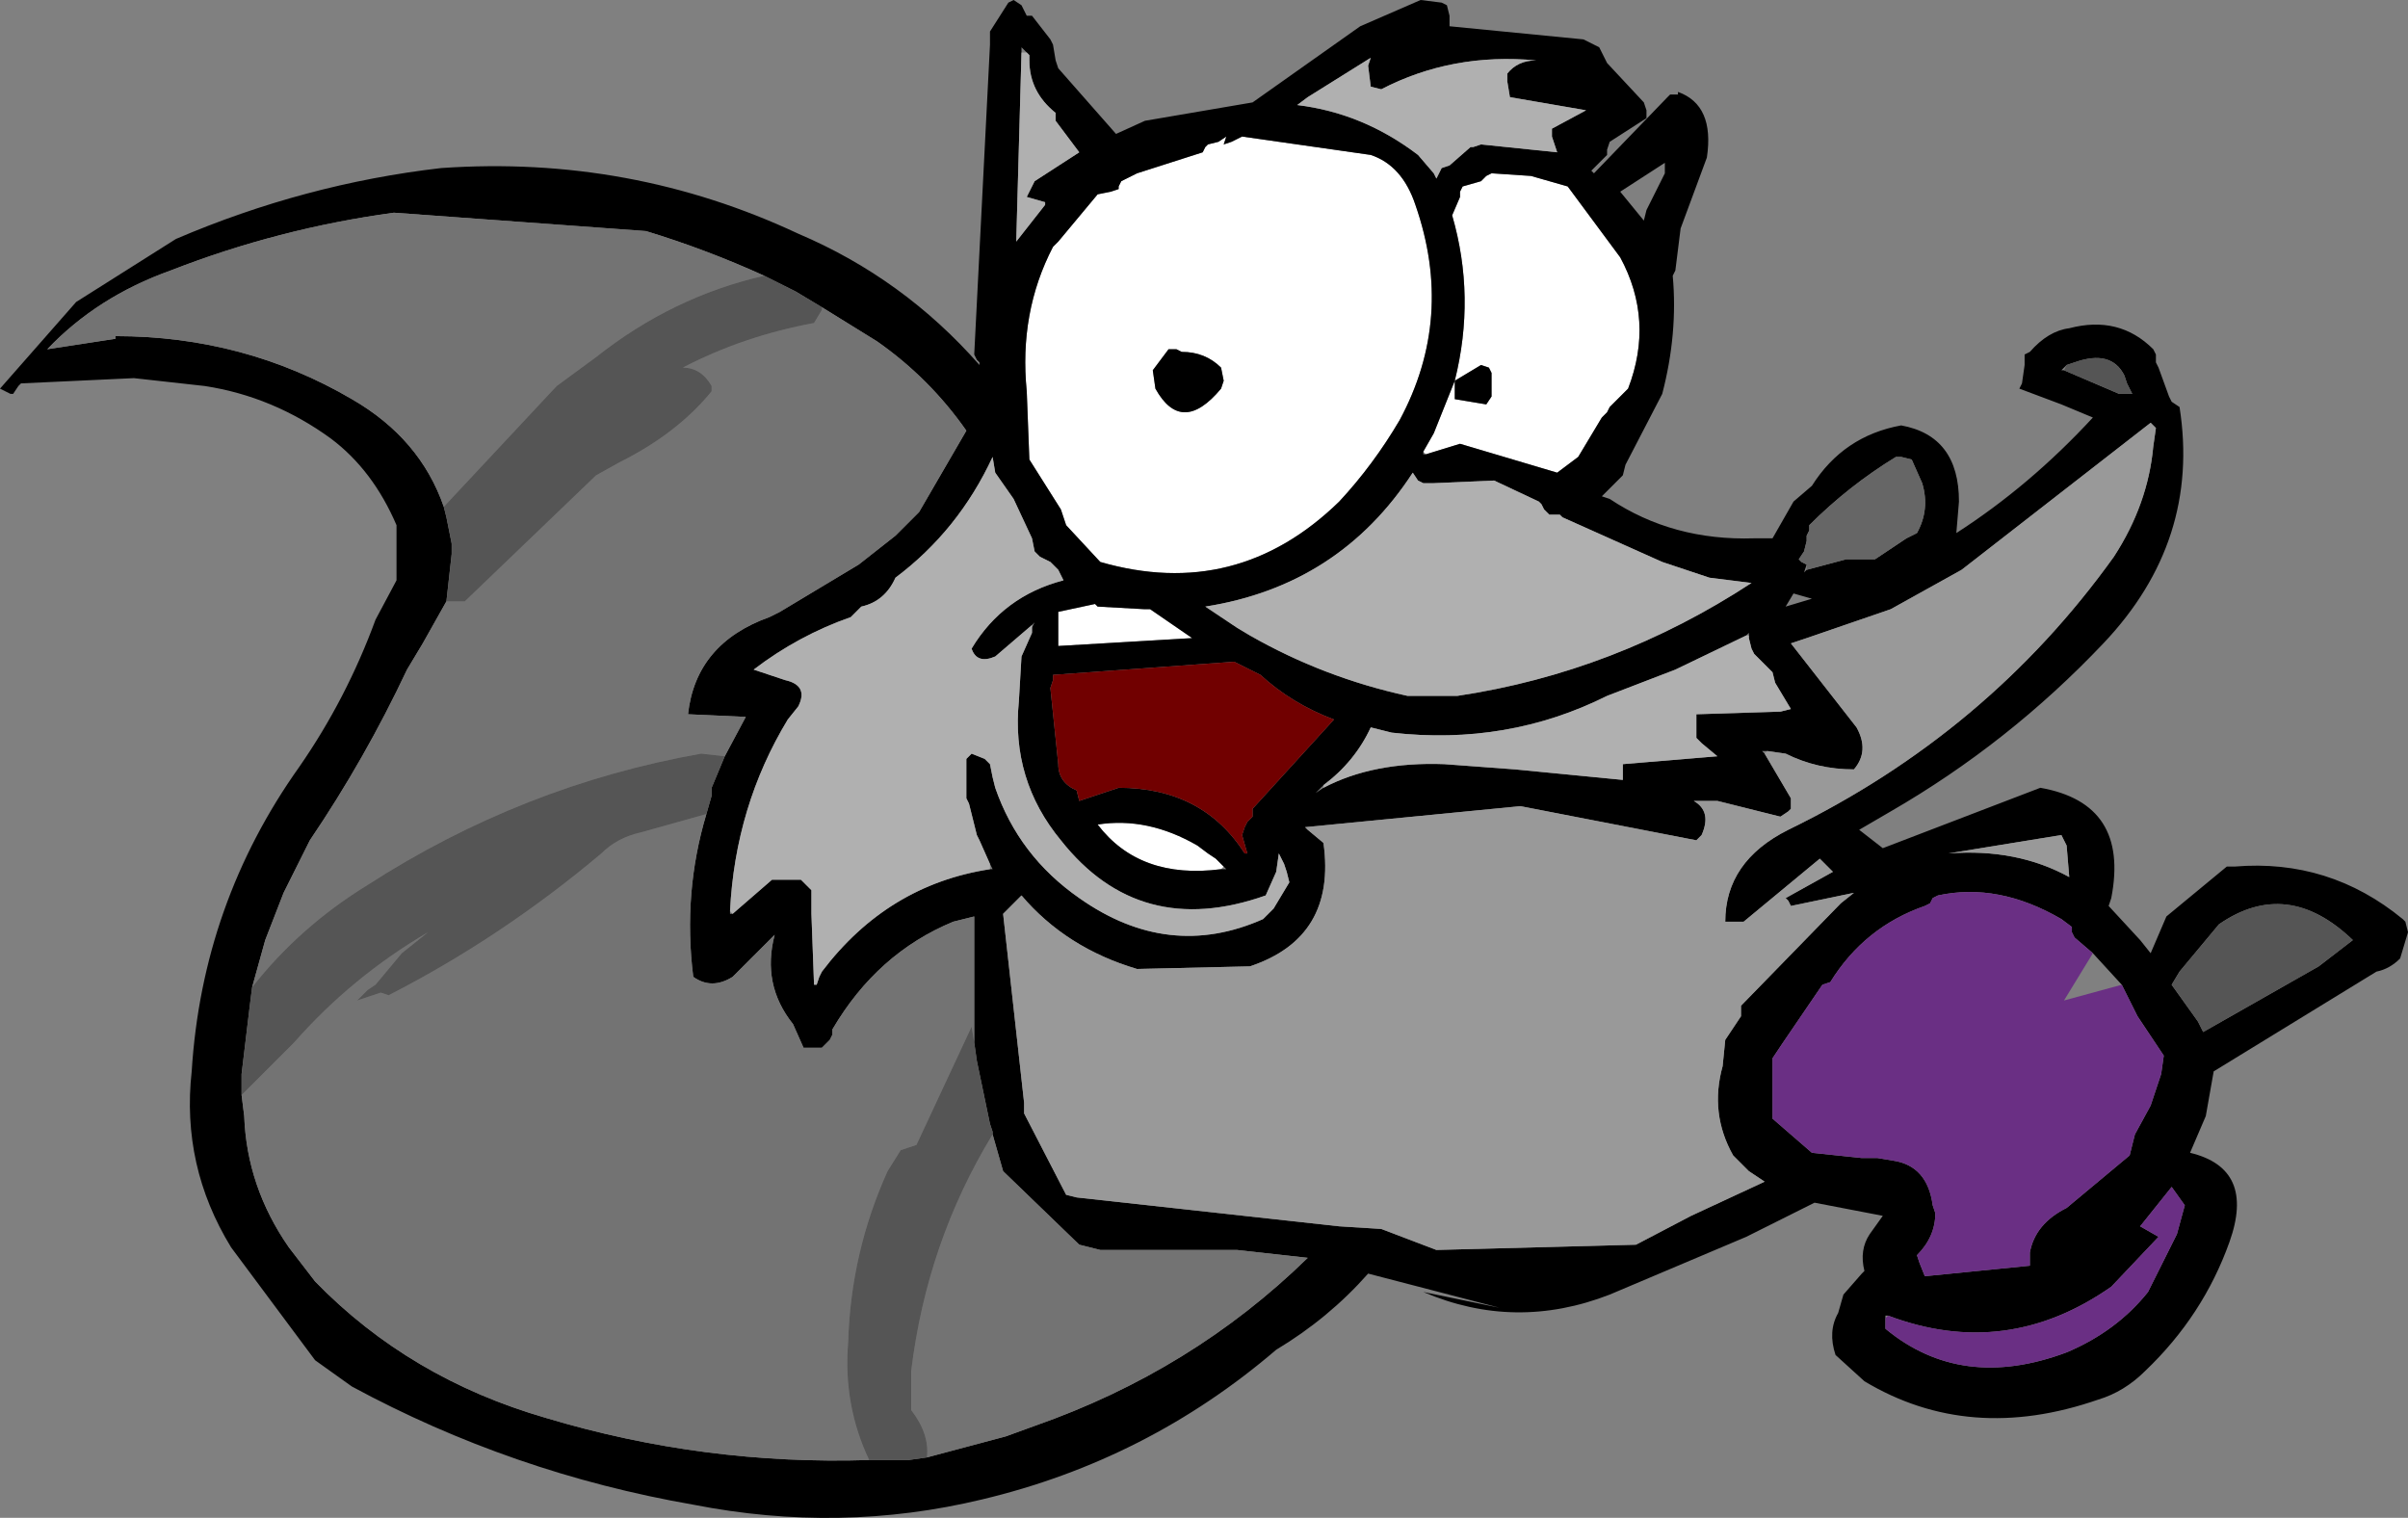 <?xml version="1.0" encoding="UTF-8" standalone="no"?>
<svg xmlns:xlink="http://www.w3.org/1999/xlink" height="28.9px" width="45.85px" xmlns="http://www.w3.org/2000/svg">
  <rect width="100%" height="100%" fill="#808080" stroke="none"/>
  <g transform="matrix(1.0, 0.0, 0.0, 1.0, 28.25, 45.05)">
    <path d="M-1.15 -36.45 L-0.95 -36.8 -0.55 -37.8 Q-0.15 -39.4 -0.6 -40.95 L-0.45 -41.3 -0.45 -41.4 -0.4 -41.5 -0.05 -41.6 0.05 -41.7 0.15 -41.75 0.9 -41.7 1.6 -41.5 2.6 -40.15 Q3.25 -38.95 2.75 -37.65 L2.4 -37.3 2.35 -37.2 2.25 -37.1 1.8 -36.35 1.4 -36.05 -0.45 -36.6 -1.1 -36.4 -1.15 -36.45 M0.15 -37.95 L0.1 -38.05 -0.05 -38.1 -0.55 -37.8 -0.55 -37.65 -0.55 -37.45 0.05 -37.35 0.15 -37.5 0.15 -37.95 M-6.3 -38.0 L-6.25 -37.65 Q-5.75 -36.75 -5.0 -37.65 L-4.95 -37.8 -5.0 -38.05 Q-5.3 -38.35 -5.75 -38.35 L-5.85 -38.4 -6.0 -38.4 -6.3 -38.0 M-5.3 -42.25 L-5.25 -42.3 -5.05 -42.35 -4.9 -42.45 -4.95 -42.3 -4.8 -42.35 -4.6 -42.45 -2.15 -42.1 Q-1.55 -41.9 -1.3 -41.15 -0.55 -39.0 -1.6 -37.05 -2.1 -36.2 -2.75 -35.5 -4.7 -33.6 -7.3 -34.35 L-7.95 -35.05 -8.05 -35.35 -8.65 -36.3 -8.7 -37.6 Q-8.85 -39.1 -8.2 -40.35 L-8.1 -40.45 -7.35 -41.35 -7.1 -41.4 -6.95 -41.45 -6.95 -41.5 -6.9 -41.6 -6.6 -41.75 -5.35 -42.15 -5.3 -42.25 M-5.0 -28.5 Q-6.55 -28.3 -7.35 -29.35 -6.4 -29.5 -5.45 -28.95 L-5.25 -28.8 -5.1 -28.7 -4.95 -28.55 -5.0 -28.5 M-8.1 -32.75 L-8.1 -33.4 -7.4 -33.55 -7.35 -33.5 -6.45 -33.45 -6.35 -33.45 -5.55 -32.9 -8.1 -32.75" fill="#ffffff" fill-rule="evenodd" stroke="none"/>
    <path d="M11.1 -38.1 L11.0 -38.0 11.05 -38.0 12.1 -37.55 12.35 -37.55 12.25 -37.75 12.2 -37.9 Q11.95 -38.4 11.25 -38.15 L11.1 -38.1 M10.4 -38.35 Q10.75 -38.75 11.15 -38.8 12.1 -39.05 12.75 -38.4 L12.8 -38.3 12.8 -38.25 12.8 -38.15 12.85 -38.05 13.05 -37.5 13.1 -37.4 13.25 -37.3 Q13.65 -34.75 11.8 -32.8 10.0 -30.9 7.75 -29.6 L7.15 -29.25 7.6 -28.9 10.6 -30.05 Q12.3 -29.75 11.95 -27.95 L11.9 -27.8 12.5 -27.15 12.7 -26.9 13.0 -27.6 14.15 -28.55 14.3 -28.55 Q16.1 -28.7 17.5 -27.55 L17.55 -27.5 17.6 -27.3 17.45 -26.8 Q17.25 -26.6 17.0 -26.55 L13.9 -24.65 13.75 -23.8 13.45 -23.1 Q14.7 -22.8 14.2 -21.4 13.7 -20.0 12.6 -18.95 12.2 -18.55 11.7 -18.4 9.25 -17.55 7.25 -18.75 L6.7 -19.25 Q6.55 -19.7 6.75 -20.05 L6.85 -20.4 7.2 -20.8 7.25 -20.85 Q7.15 -21.25 7.35 -21.55 L7.6 -21.9 6.3 -22.15 5.0 -21.5 2.4 -20.4 Q0.6 -19.7 -1.15 -20.45 L0.3 -20.15 -2.2 -20.8 Q-2.95 -19.95 -3.95 -19.35 -6.4 -17.25 -9.55 -16.5 -12.25 -15.85 -15.05 -16.4 -18.5 -17.0 -21.55 -18.65 L-22.25 -19.15 -23.85 -21.3 Q-24.8 -22.85 -24.6 -24.65 -24.4 -27.85 -22.55 -30.45 -21.65 -31.75 -21.1 -33.25 L-20.7 -34.0 -20.7 -34.15 -20.7 -34.25 -20.7 -34.55 -20.7 -34.8 -20.7 -35.05 Q-21.15 -36.1 -21.95 -36.7 -23.05 -37.5 -24.35 -37.7 L-25.7 -37.85 -27.85 -37.75 -27.9 -37.7 -28.0 -37.55 -28.05 -37.55 -28.15 -37.6 -28.25 -37.65 -26.8 -39.3 -24.9 -40.5 Q-22.45 -41.55 -19.85 -41.85 -16.25 -42.1 -13.05 -40.6 -11.05 -39.75 -9.6 -38.1 L-9.6 -38.15 -9.65 -38.2 -9.7 -38.3 -9.4 -44.2 -9.4 -44.45 -9.05 -45.0 -8.95 -45.05 -8.8 -44.95 -8.7 -44.75 -8.6 -44.75 -8.25 -44.3 -8.2 -44.2 -8.15 -43.9 -8.1 -43.75 -7.0 -42.5 -6.45 -42.75 -4.4 -43.1 -2.35 -44.55 -1.2 -45.05 -0.8 -45.0 -0.7 -44.95 -0.65 -44.75 -0.65 -44.55 1.9 -44.3 2.2 -44.15 2.35 -43.85 3.05 -43.1 3.1 -42.95 3.1 -42.8 2.4 -42.35 2.35 -42.2 2.35 -42.1 2.05 -41.8 2.1 -41.75 3.5 -43.2 3.55 -43.25 3.7 -43.25 3.7 -43.3 Q4.4 -43.05 4.25 -42.05 L3.75 -40.7 3.65 -39.9 3.6 -39.8 Q3.7 -38.7 3.4 -37.55 L2.7 -36.2 2.65 -36.0 2.35 -35.7 2.25 -35.6 2.4 -35.55 Q3.6 -34.75 5.15 -34.8 L5.5 -34.8 5.9 -35.5 6.25 -35.8 Q6.85 -36.75 7.95 -36.95 9.05 -36.75 9.05 -35.5 L9.0 -34.9 Q10.4 -35.8 11.6 -37.1 L11.0 -37.35 10.2 -37.65 10.25 -37.75 10.3 -38.1 10.3 -38.3 10.4 -38.35 M0.45 -43.65 Q0.65 -43.9 1.0 -43.9 -0.6 -44.05 -1.95 -43.35 L-2.15 -43.4 -2.2 -43.8 -2.15 -43.95 -3.35 -43.2 -3.55 -43.05 Q-2.3 -42.9 -1.25 -42.1 L-0.95 -41.75 -0.9 -41.65 -0.85 -41.75 -0.8 -41.85 -0.65 -41.9 -0.25 -42.25 -0.2 -42.25 -0.05 -42.3 1.4 -42.15 1.3 -42.45 1.3 -42.6 1.95 -42.95 0.5 -43.2 0.45 -43.5 0.45 -43.65 M3.05 -40.85 L3.1 -41.05 3.45 -41.75 3.45 -41.95 2.6 -41.4 3.05 -40.85 M-1.1 -36.4 L-0.45 -36.6 1.4 -36.05 1.8 -36.35 2.25 -37.1 2.35 -37.2 2.4 -37.3 2.75 -37.65 Q3.25 -38.95 2.6 -40.15 L1.6 -41.5 0.9 -41.7 0.15 -41.75 0.05 -41.7 -0.05 -41.6 -0.4 -41.5 -0.45 -41.4 -0.45 -41.3 -0.6 -40.95 Q-0.15 -39.4 -0.55 -37.8 L-0.95 -36.8 -1.15 -36.45 -1.15 -36.4 -1.1 -36.4 M0.15 -37.95 L0.15 -37.5 0.05 -37.35 -0.55 -37.45 -0.55 -37.65 -0.55 -37.8 -0.05 -38.1 0.1 -38.05 0.15 -37.95 M6.15 -34.2 L6.9 -34.4 7.45 -34.4 8.05 -34.8 8.25 -34.9 Q8.5 -35.35 8.35 -35.85 L8.15 -36.3 7.95 -36.35 7.85 -36.35 Q6.95 -35.8 6.2 -35.05 L6.2 -34.95 6.15 -34.85 6.15 -34.75 6.1 -34.55 6.0 -34.4 6.05 -34.35 6.15 -34.3 6.1 -34.15 6.15 -34.2 M6.25 -33.65 L5.9 -33.75 5.75 -33.5 6.25 -33.65 M2.65 -30.3 L2.65 -30.4 2.65 -30.5 4.45 -30.65 4.15 -30.9 4.05 -31.0 4.05 -31.2 4.05 -31.45 5.65 -31.5 5.85 -31.55 5.55 -32.05 5.5 -32.25 5.15 -32.6 5.1 -32.7 5.05 -32.9 5.05 -32.95 5.05 -33.0 5.0 -32.95 3.65 -32.3 2.35 -31.8 Q0.45 -30.85 -1.75 -31.1 L-2.15 -31.2 Q-2.45 -30.55 -3.05 -30.1 L-3.2 -29.95 -3.05 -30.05 Q-2.1 -30.55 -0.75 -30.5 L0.6 -30.4 2.65 -30.2 2.65 -30.3 M5.35 -30.7 L5.85 -29.85 5.85 -29.65 5.8 -29.6 5.65 -29.5 4.45 -29.8 4.0 -29.8 Q4.35 -29.6 4.15 -29.15 L4.05 -29.05 0.7 -29.7 -3.4 -29.3 -3.35 -29.25 -3.05 -29.0 Q-2.8 -27.2 -4.45 -26.65 L-6.6 -26.6 Q-7.95 -27.0 -8.8 -28.0 L-9.15 -27.65 -8.75 -24.05 -8.75 -23.85 -7.95 -22.3 -7.75 -22.25 -2.75 -21.7 -1.95 -21.65 -0.9 -21.25 2.9 -21.35 3.95 -21.9 5.35 -22.55 5.05 -22.75 4.75 -23.05 Q4.3 -23.85 4.55 -24.75 L4.6 -25.25 4.9 -25.7 4.9 -25.8 4.9 -25.9 6.8 -27.85 7.05 -28.05 5.85 -27.8 5.8 -27.9 5.75 -27.95 6.65 -28.45 6.5 -28.6 6.4 -28.7 4.95 -27.5 4.6 -27.5 Q4.6 -28.65 5.8 -29.25 9.6 -31.1 12.0 -34.45 12.65 -35.45 12.75 -36.55 L12.8 -36.9 12.7 -37.0 9.1 -34.2 7.75 -33.45 6.15 -32.9 5.85 -32.8 7.1 -31.2 Q7.35 -30.75 7.05 -30.4 6.35 -30.4 5.75 -30.7 L5.4 -30.75 5.3 -30.75 5.35 -30.7 M3.4 -34.35 L1.5 -35.2 1.45 -35.25 1.25 -35.25 1.15 -35.35 1.1 -35.45 1.05 -35.5 0.2 -35.9 -0.95 -35.85 -1.05 -35.85 -1.15 -35.85 -1.25 -35.9 -1.35 -36.05 Q-2.75 -33.9 -5.3 -33.5 L-4.7 -33.1 -4.45 -32.95 Q-3.05 -32.15 -1.45 -31.8 L-0.5 -31.8 Q2.5 -32.25 5.1 -33.95 L4.3 -34.05 3.4 -34.35 M11.6 -26.9 L11.25 -27.2 11.2 -27.3 11.2 -27.4 11.0 -27.55 Q9.8 -28.25 8.65 -28.0 L8.55 -27.95 8.5 -27.85 8.4 -27.8 Q7.25 -27.4 6.6 -26.35 L6.45 -26.3 5.7 -25.2 5.5 -24.9 5.5 -24.1 5.5 -23.75 6.25 -23.1 7.2 -23.0 7.5 -23.0 7.8 -22.95 Q8.45 -22.85 8.55 -22.1 L8.6 -21.95 Q8.6 -21.5 8.25 -21.15 L8.3 -21.0 8.4 -20.75 10.4 -20.95 10.4 -21.2 Q10.5 -21.75 11.1 -22.05 L11.7 -22.55 12.3 -23.05 12.4 -23.45 12.7 -24.0 12.9 -24.6 12.95 -24.95 12.45 -25.7 12.4 -25.8 12.15 -26.3 11.6 -26.9 M11.05 -29.05 L11.0 -29.15 8.85 -28.8 Q10.15 -28.9 11.15 -28.35 L11.1 -28.95 11.05 -29.05 M13.7 -25.4 L15.9 -26.65 16.55 -27.15 Q15.3 -28.35 14.0 -27.45 L13.25 -26.55 13.1 -26.3 13.6 -25.6 13.7 -25.4 M7.65 -19.95 L7.65 -19.85 7.65 -19.75 Q9.1 -18.55 11.1 -19.3 12.05 -19.7 12.65 -20.45 L13.2 -21.55 13.35 -22.1 13.1 -22.45 12.5 -21.7 12.85 -21.5 11.95 -20.55 Q9.95 -19.15 7.7 -20.0 L7.65 -20.0 7.65 -19.95 M-8.8 -44.05 L-8.9 -40.45 -8.35 -41.15 -8.35 -41.2 -8.7 -41.3 -8.65 -41.4 -8.55 -41.6 -7.7 -42.15 -7.85 -42.35 -8.15 -42.75 -8.15 -42.8 -8.15 -42.9 Q-8.65 -43.3 -8.65 -43.9 L-8.65 -44.0 -8.7 -44.05 -8.8 -44.15 -8.8 -44.05 M-5.3 -42.25 L-5.35 -42.15 -6.6 -41.75 -6.9 -41.6 -6.95 -41.5 -6.95 -41.45 -7.1 -41.4 -7.35 -41.35 -8.1 -40.45 -8.2 -40.35 Q-8.85 -39.1 -8.7 -37.6 L-8.65 -36.3 -8.05 -35.35 -7.95 -35.05 -7.3 -34.35 Q-4.7 -33.6 -2.75 -35.5 -2.1 -36.2 -1.6 -37.05 -0.55 -39.0 -1.3 -41.15 -1.55 -41.9 -2.15 -42.1 L-4.6 -42.45 -4.8 -42.35 -4.95 -42.3 -4.9 -42.45 -5.05 -42.35 -5.25 -42.3 -5.3 -42.25 M-6.3 -38.0 L-6.0 -38.4 -5.85 -38.4 -5.75 -38.35 Q-5.3 -38.35 -5.0 -38.05 L-4.95 -37.8 -5.0 -37.65 Q-5.75 -36.75 -6.25 -37.65 L-6.3 -38.0 M-19.8 -35.4 L-19.75 -35.2 -19.65 -34.7 -19.65 -34.5 -19.75 -33.6 -20.2 -32.8 -20.5 -32.3 Q-21.3 -30.6 -22.35 -29.05 L-22.85 -28.05 -23.2 -27.15 -23.45 -26.25 -23.5 -25.85 -23.65 -24.6 -23.65 -24.45 -23.65 -24.35 -23.65 -24.2 -23.6 -23.8 Q-23.55 -22.45 -22.75 -21.3 L-22.25 -20.65 Q-20.45 -18.8 -17.85 -18.05 -14.85 -17.15 -11.7 -17.25 L-10.95 -17.25 -10.6 -17.3 -9.1 -17.7 -8.55 -17.9 Q-5.55 -18.95 -3.35 -21.1 L-4.7 -21.25 -7.3 -21.25 -7.7 -21.35 -9.15 -22.75 -9.35 -23.45 -9.35 -23.5 -9.4 -23.65 -9.65 -24.85 -9.7 -25.2 -9.7 -27.6 -10.1 -27.5 Q-11.55 -26.9 -12.4 -25.45 L-12.4 -25.35 -12.45 -25.25 -12.6 -25.1 -12.95 -25.1 -13.15 -25.55 Q-13.75 -26.3 -13.5 -27.25 L-14.3 -26.45 Q-14.7 -26.2 -15.05 -26.45 -15.25 -28.05 -14.8 -29.55 L-14.7 -29.9 -14.7 -30.05 -14.45 -30.65 -14.05 -31.4 -15.15 -31.45 Q-15.0 -32.8 -13.6 -33.3 L-13.4 -33.4 -11.9 -34.3 -11.2 -34.85 -10.75 -35.3 -9.85 -36.85 Q-10.55 -37.85 -11.55 -38.55 L-12.6 -39.2 -13.1 -39.5 -13.7 -39.8 Q-14.8 -40.3 -15.95 -40.65 L-20.75 -41.0 Q-22.95 -40.7 -25.0 -39.9 -26.4 -39.4 -27.35 -38.4 L-26.05 -38.6 -26.05 -38.65 Q-23.6 -38.65 -21.55 -37.45 -20.25 -36.7 -19.8 -35.4 M-8.6 -33.15 L-9.3 -32.55 Q-9.65 -32.4 -9.75 -32.7 -9.15 -33.7 -8.0 -34.0 L-8.1 -34.2 -8.25 -34.35 -8.45 -34.45 -8.55 -34.55 -8.6 -34.8 -8.95 -35.55 -9.3 -36.05 -9.35 -36.35 Q-10.0 -34.95 -11.2 -34.05 -11.4 -33.6 -11.85 -33.5 L-12.05 -33.3 Q-13.05 -32.95 -13.9 -32.3 L-13.3 -32.1 Q-12.85 -32.0 -13.05 -31.6 L-13.25 -31.35 Q-14.25 -29.7 -14.35 -27.7 L-14.35 -27.65 -14.3 -27.65 -13.55 -28.3 -13.0 -28.3 -12.8 -28.1 -12.8 -27.75 -12.8 -27.65 -12.75 -26.3 -12.7 -26.3 -12.65 -26.45 -12.6 -26.55 Q-11.35 -28.2 -9.4 -28.5 L-9.35 -28.5 -9.4 -28.6 -9.6 -29.05 -9.65 -29.15 -9.8 -29.75 -9.85 -29.85 -9.85 -30.4 -9.85 -30.6 -9.8 -30.65 -9.75 -30.7 -9.5 -30.6 -9.4 -30.5 -9.35 -30.25 -9.3 -30.05 Q-8.85 -28.75 -7.7 -27.95 -6.0 -26.75 -4.2 -27.55 L-4.0 -27.75 -3.7 -28.25 -3.75 -28.45 -3.8 -28.6 -3.9 -28.8 -3.95 -28.45 -4.15 -28.0 Q-6.55 -27.15 -8.05 -29.05 -9.0 -30.2 -8.85 -31.7 L-8.8 -32.55 -8.6 -33.0 -8.6 -33.1 -8.55 -33.2 -8.6 -33.15 M-4.75 -32.45 L-8.2 -32.2 -8.2 -32.1 -8.25 -31.95 -8.1 -30.5 Q-8.1 -30.15 -7.75 -30.0 L-7.7 -29.8 -7.4 -29.9 -6.95 -30.05 Q-5.35 -30.05 -4.55 -28.8 L-4.5 -28.8 -4.6 -29.15 -4.55 -29.3 -4.5 -29.4 -4.4 -29.5 -4.4 -29.6 -4.4 -29.65 -2.85 -31.35 Q-3.65 -31.65 -4.25 -32.2 L-4.75 -32.45 M-8.1 -32.75 L-5.55 -32.9 -6.35 -33.45 -6.45 -33.45 -7.35 -33.5 -7.4 -33.55 -8.1 -33.4 -8.1 -32.75 M-4.95 -28.55 L-5.1 -28.7 -5.25 -28.8 -5.45 -28.95 Q-6.4 -29.5 -7.35 -29.35 -6.55 -28.3 -5.0 -28.5 L-4.9 -28.5 -4.95 -28.55" fill="#000000" fill-rule="evenodd" stroke="none"/>
    <path d="M12.15 -26.3 L12.4 -25.8 12.45 -25.7 12.95 -24.95 12.9 -24.6 12.7 -24.0 12.4 -23.45 12.3 -23.05 11.7 -22.55 11.1 -22.05 Q10.5 -21.75 10.4 -21.2 L10.4 -20.95 8.4 -20.75 8.3 -21.0 8.25 -21.15 Q8.6 -21.5 8.6 -21.95 L8.55 -22.1 Q8.45 -22.85 7.8 -22.95 L7.5 -23.0 7.2 -23.0 6.25 -23.1 5.5 -23.75 5.5 -24.1 5.5 -24.9 5.7 -25.2 6.45 -26.3 6.6 -26.35 Q7.25 -27.4 8.4 -27.8 L8.5 -27.85 8.55 -27.95 8.65 -28.0 Q9.8 -28.25 11.0 -27.55 L11.2 -27.4 11.2 -27.3 11.25 -27.2 11.6 -26.9 11.05 -26.0 12.15 -26.3 M7.7 -20.0 Q9.95 -19.15 11.95 -20.55 L12.85 -21.5 12.5 -21.7 13.1 -22.45 13.35 -22.1 13.2 -21.55 12.65 -20.45 Q12.05 -19.7 11.1 -19.3 9.1 -18.55 7.65 -19.75 L7.65 -19.85 7.65 -19.95 7.7 -20.0" fill="#6a2f84" fill-rule="evenodd" stroke="none"/>
    <path d="M-13.7 -39.8 Q-15.45 -39.4 -16.9 -38.25 L-17.65 -37.7 -19.8 -35.4 Q-20.25 -36.7 -21.55 -37.45 -23.6 -38.65 -26.05 -38.65 L-26.05 -38.6 -27.35 -38.4 Q-26.4 -39.4 -25.0 -39.9 -22.95 -40.7 -20.75 -41.0 L-15.95 -40.65 Q-14.8 -40.3 -13.7 -39.8 M-19.75 -33.6 L-19.4 -33.6 -16.9 -36.0 -16.45 -36.25 Q-15.35 -36.8 -14.7 -37.6 L-14.7 -37.7 Q-14.9 -38.05 -15.25 -38.05 -14.1 -38.65 -12.75 -38.9 L-12.6 -39.15 -12.6 -39.2 -11.55 -38.55 Q-10.55 -37.85 -9.85 -36.85 L-10.75 -35.3 -11.2 -34.85 -11.9 -34.3 -13.4 -33.4 -13.6 -33.3 Q-15.0 -32.8 -15.15 -31.45 L-14.05 -31.4 -14.45 -30.65 -14.9 -30.7 Q-18.3 -30.1 -21.25 -28.2 -22.55 -27.4 -23.45 -26.25 L-23.2 -27.15 -22.85 -28.05 -22.35 -29.05 Q-21.3 -30.6 -20.5 -32.3 L-20.2 -32.8 -19.75 -33.6 M-14.8 -29.55 Q-15.25 -28.05 -15.05 -26.45 -14.7 -26.2 -14.3 -26.45 L-13.5 -27.25 Q-13.75 -26.3 -13.15 -25.55 L-12.95 -25.1 -12.6 -25.1 -12.45 -25.25 -12.4 -25.35 -12.4 -25.45 Q-11.55 -26.9 -10.1 -27.5 L-9.7 -27.6 -9.7 -25.2 -9.75 -25.5 -10.8 -23.25 -11.1 -23.15 -11.35 -22.75 Q-12.05 -21.2 -12.1 -19.5 -12.2 -18.3 -11.7 -17.25 -14.85 -17.15 -17.85 -18.05 -20.45 -18.8 -22.25 -20.65 L-22.75 -21.3 Q-23.55 -22.45 -23.6 -23.8 L-23.65 -24.2 -22.65 -25.2 Q-21.55 -26.45 -20.1 -27.3 L-20.6 -26.9 -21.1 -26.3 -21.25 -26.2 -21.35 -26.1 -21.45 -26.0 -21.3 -26.05 -21.15 -26.1 -21.0 -26.15 -20.85 -26.1 Q-18.7 -27.2 -16.8 -28.8 -16.5 -29.1 -16.05 -29.2 L-14.8 -29.55 M-9.35 -23.45 L-9.15 -22.75 -7.7 -21.35 -7.3 -21.25 -4.7 -21.25 -3.35 -21.1 Q-5.55 -18.95 -8.55 -17.9 L-9.1 -17.7 -10.6 -17.3 Q-10.55 -17.75 -10.9 -18.2 L-10.9 -18.95 Q-10.6 -21.4 -9.35 -23.45" fill="#737373" fill-rule="evenodd" stroke="none"/>
    <path d="M11.1 -38.1 L11.25 -38.15 Q11.95 -38.4 12.2 -37.9 L12.25 -37.75 12.35 -37.55 12.1 -37.55 11.05 -38.0 11.1 -38.1 M13.7 -25.4 L13.6 -25.6 13.1 -26.3 13.25 -26.55 14.0 -27.45 Q15.3 -28.35 16.55 -27.15 L15.9 -26.65 13.7 -25.4 M-19.8 -35.4 L-17.65 -37.7 -16.9 -38.25 Q-15.45 -39.4 -13.7 -39.8 L-13.1 -39.5 -12.6 -39.2 -12.6 -39.15 -12.75 -38.9 Q-14.1 -38.65 -15.25 -38.05 -14.9 -38.05 -14.7 -37.7 L-14.7 -37.6 Q-15.35 -36.8 -16.45 -36.25 L-16.9 -36.0 -19.4 -33.6 -19.75 -33.6 -19.65 -34.5 -19.65 -34.7 -19.75 -35.2 -19.8 -35.4 M-14.45 -30.65 L-14.7 -30.05 -14.7 -29.9 -14.8 -29.55 -16.05 -29.2 Q-16.5 -29.1 -16.8 -28.8 -18.7 -27.2 -20.85 -26.1 L-21.0 -26.15 -21.15 -26.1 -21.3 -26.05 -21.45 -26.0 -21.35 -26.1 -21.25 -26.2 -21.1 -26.3 -20.6 -26.9 -20.1 -27.3 Q-21.55 -26.45 -22.65 -25.2 L-23.65 -24.2 -23.65 -24.35 -23.65 -24.45 -23.65 -24.6 -23.5 -25.85 -23.45 -26.25 Q-22.55 -27.4 -21.25 -28.2 -18.3 -30.1 -14.9 -30.7 L-14.45 -30.65 M-9.7 -25.2 L-9.65 -24.85 -9.4 -23.65 -9.35 -23.5 -9.35 -23.45 Q-10.6 -21.4 -10.9 -18.95 L-10.9 -18.2 Q-10.55 -17.75 -10.6 -17.3 L-10.95 -17.25 -11.7 -17.25 Q-12.2 -18.3 -12.1 -19.5 -12.05 -21.2 -11.35 -22.75 L-11.1 -23.15 -10.8 -23.25 -9.75 -25.5 -9.7 -25.2" fill="#555555" fill-rule="evenodd" stroke="none"/>
    <path d="M5.4 -30.75 L5.75 -30.7 Q6.35 -30.4 7.05 -30.4 7.35 -30.75 7.1 -31.2 L5.85 -32.8 6.15 -32.9 7.75 -33.45 9.1 -34.2 12.7 -37.0 12.8 -36.9 12.75 -36.55 Q12.65 -35.45 12.0 -34.45 9.6 -31.1 5.8 -29.25 4.6 -28.65 4.6 -27.5 L4.95 -27.5 6.4 -28.7 6.5 -28.6 6.65 -28.45 5.75 -27.95 5.8 -27.9 5.85 -27.8 7.05 -28.05 6.8 -27.85 4.9 -25.9 4.9 -25.8 4.9 -25.7 4.6 -25.25 4.55 -24.75 Q4.3 -23.85 4.75 -23.05 L5.05 -22.75 5.35 -22.55 3.95 -21.9 2.9 -21.35 -0.9 -21.25 -1.95 -21.65 -2.75 -21.7 -7.75 -22.25 -7.95 -22.3 -8.75 -23.85 -8.75 -24.05 -9.15 -27.65 -8.8 -28.0 Q-7.95 -27.0 -6.6 -26.6 L-4.45 -26.65 Q-2.8 -27.2 -3.05 -29.0 L-3.35 -29.25 -3.4 -29.3 0.7 -29.7 4.05 -29.05 4.15 -29.15 Q4.35 -29.6 4.0 -29.8 L4.45 -29.8 5.65 -29.5 5.8 -29.6 5.85 -29.65 5.85 -29.85 5.35 -30.7 5.4 -30.75 M11.05 -29.05 L11.1 -28.95 11.15 -28.35 Q10.15 -28.9 8.85 -28.8 L11.0 -29.15 11.05 -29.05" fill="#999999" fill-rule="evenodd" stroke="none"/>
    <path d="M0.45 -43.65 L0.45 -43.5 0.5 -43.2 1.95 -42.95 1.3 -42.6 1.3 -42.45 1.4 -42.15 -0.05 -42.3 -0.2 -42.25 -0.25 -42.25 -0.65 -41.9 -0.8 -41.85 -0.85 -41.75 -0.9 -41.65 -0.95 -41.75 -1.25 -42.1 Q-2.3 -42.9 -3.55 -43.05 L-3.35 -43.2 -2.15 -43.95 -2.2 -43.8 -2.15 -43.4 -1.95 -43.35 Q-0.6 -44.05 1.0 -43.9 0.65 -43.9 0.45 -43.65 M5.05 -32.95 L5.05 -32.9 5.1 -32.7 5.15 -32.6 5.5 -32.25 5.55 -32.05 5.85 -31.55 5.65 -31.5 4.05 -31.45 4.05 -31.2 4.05 -31.0 4.15 -30.9 4.45 -30.65 2.65 -30.5 2.65 -30.4 2.65 -30.3 2.65 -30.2 0.6 -30.4 -0.75 -30.5 Q-2.1 -30.55 -3.05 -30.05 L-3.05 -30.1 Q-2.45 -30.55 -2.15 -31.2 L-1.75 -31.1 Q0.45 -30.85 2.35 -31.8 L3.65 -32.3 5.0 -32.95 5.05 -32.95 M3.4 -34.35 L4.3 -34.05 5.1 -33.95 Q2.5 -32.25 -0.5 -31.8 L-1.45 -31.8 Q-3.05 -32.15 -4.45 -32.95 L-4.7 -33.1 -5.3 -33.5 Q-2.75 -33.9 -1.35 -36.05 L-1.25 -35.9 -1.15 -35.85 -1.05 -35.85 -0.95 -35.85 0.2 -35.9 1.05 -35.5 1.1 -35.45 1.15 -35.35 1.25 -35.25 1.45 -35.25 1.5 -35.2 3.4 -34.35 M-8.7 -44.05 L-8.65 -44.0 -8.65 -43.9 Q-8.65 -43.3 -8.15 -42.9 L-8.15 -42.8 -8.15 -42.75 -7.85 -42.35 -7.7 -42.15 -8.55 -41.6 -8.65 -41.4 -8.7 -41.3 -8.35 -41.2 -8.35 -41.15 -8.9 -40.45 -8.8 -44.05 -8.7 -44.05 M-14.35 -27.7 Q-14.25 -29.7 -13.25 -31.35 L-13.05 -31.6 Q-12.85 -32.0 -13.3 -32.1 L-13.9 -32.3 Q-13.05 -32.95 -12.05 -33.3 L-11.85 -33.5 Q-11.4 -33.6 -11.2 -34.05 -10.0 -34.95 -9.35 -36.35 L-9.3 -36.05 -8.95 -35.55 -8.6 -34.8 -8.55 -34.55 -8.45 -34.45 -8.25 -34.35 -8.1 -34.2 -8.0 -34.0 Q-9.15 -33.7 -9.75 -32.7 -9.65 -32.4 -9.3 -32.55 L-8.6 -33.15 -8.6 -33.1 -8.6 -33.0 -8.8 -32.55 -8.85 -31.7 Q-9.0 -30.2 -8.05 -29.05 -6.55 -27.15 -4.15 -28.0 L-3.95 -28.45 -3.9 -28.8 -3.8 -28.6 -3.75 -28.45 -3.7 -28.25 -4.0 -27.75 -4.2 -27.55 Q-6.0 -26.75 -7.7 -27.95 -8.85 -28.75 -9.3 -30.05 L-9.35 -30.25 -9.4 -30.5 -9.5 -30.6 -9.75 -30.7 -9.8 -30.65 -9.85 -30.6 -9.85 -30.4 -9.85 -29.85 -9.8 -29.75 -9.65 -29.15 -9.6 -29.05 -9.4 -28.6 -9.4 -28.5 Q-11.35 -28.2 -12.6 -26.55 L-12.65 -26.45 -12.7 -26.3 -12.75 -26.3 -12.8 -27.65 -12.8 -27.75 -12.8 -28.1 -13.0 -28.3 -13.55 -28.3 -14.3 -27.65 -14.35 -27.7" fill="#b0b0b0" fill-rule="evenodd" stroke="none"/>
    <path d="M-4.75 -32.45 L-4.25 -32.2 Q-3.65 -31.65 -2.85 -31.35 L-4.4 -29.65 -4.4 -29.6 -4.4 -29.5 -4.5 -29.4 -4.55 -29.3 -4.6 -29.15 -4.5 -28.8 -4.55 -28.8 Q-5.35 -30.05 -6.95 -30.05 L-7.4 -29.9 -7.7 -29.8 -7.75 -30.0 Q-8.1 -30.15 -8.1 -30.5 L-8.25 -31.95 -8.2 -32.1 -8.2 -32.2 -4.75 -32.45" fill="#710000" fill-rule="evenodd" stroke="none"/>
    <path d="M6.15 -34.3 L6.05 -34.35 6.0 -34.4 6.1 -34.55 6.15 -34.75 6.15 -34.85 6.2 -34.95 6.2 -35.05 Q6.95 -35.8 7.85 -36.35 L7.95 -36.35 8.15 -36.3 8.35 -35.85 Q8.5 -35.35 8.25 -34.9 L8.05 -34.8 7.45 -34.4 6.9 -34.4 6.15 -34.2 6.15 -34.3" fill="#666666" fill-rule="evenodd" stroke="none"/>
  </g>
</svg>
